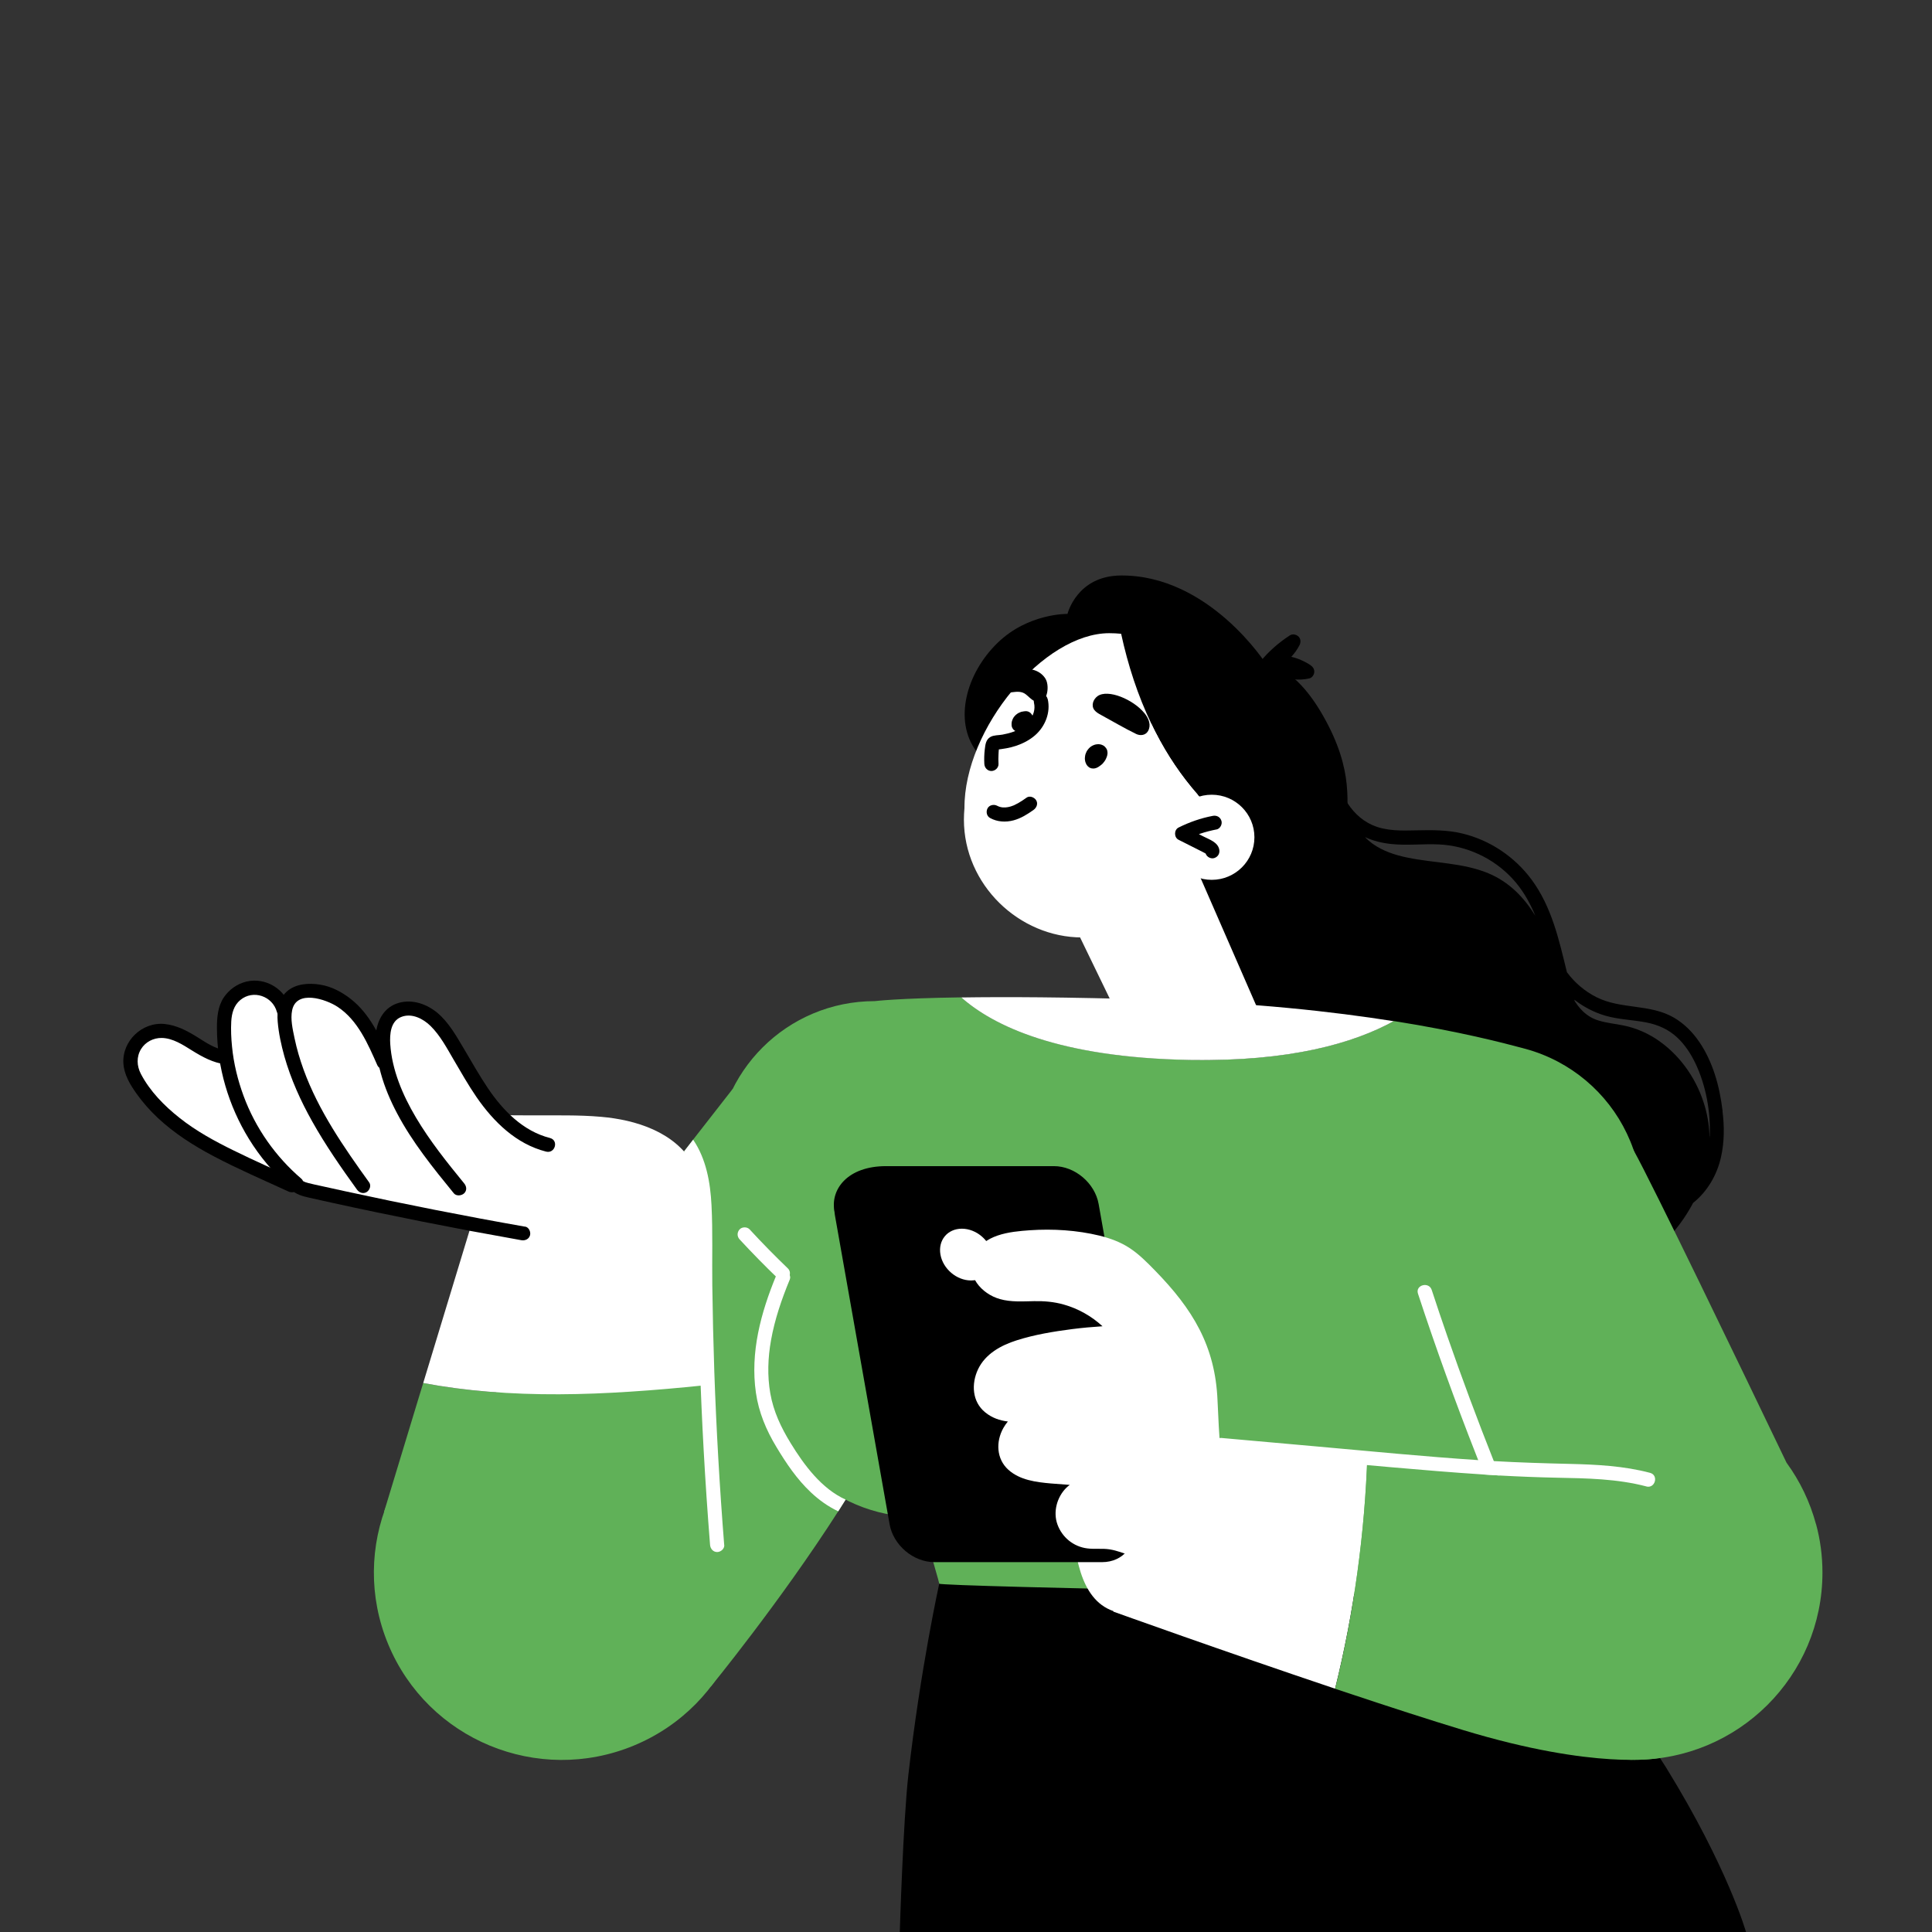 <svg width="141" height="141" viewBox="0 0 141 141" fill="none" xmlns="http://www.w3.org/2000/svg">
<rect x="0" y="0" width="141" height="141" fill="#333333" stroke="none"/>
<g clip-path="url(#clip0_702_1897)">
<path d="M125.719 81.087C125.605 80.168 125.429 79.254 125.14 78.374C124.603 76.754 123.681 75.154 122.166 74.269C120.422 73.251 118.285 73.677 116.503 72.772C115.648 72.337 114.916 71.712 114.356 70.954C113.776 68.587 113.254 66.201 111.781 64.202C110.551 62.536 108.75 61.319 106.726 60.831C105.629 60.566 104.517 60.575 103.396 60.599C102.318 60.623 101.159 60.666 100.147 60.211C99.282 59.823 98.636 59.146 98.18 58.345C97.962 57.626 97.79 56.892 97.61 56.163C97.316 54.984 96.931 53.843 96.418 52.744C95.924 51.679 95.316 50.661 94.612 49.719C94.446 49.496 94.161 49.383 93.905 49.534C93.681 49.662 93.548 50.017 93.719 50.239C94.912 51.835 95.757 53.592 96.337 55.471C96.394 56.608 96.684 57.782 97.24 58.795C97.344 59.127 97.458 59.453 97.591 59.775C95.472 58.426 93.353 57.081 91.23 55.737C90.194 55.078 89.073 54.411 87.805 54.392C86.731 54.378 85.715 54.875 84.959 55.609C83.154 57.356 83.102 60.003 83.339 62.332C83.596 64.87 84.152 67.375 84.912 69.808C85.681 72.256 86.65 74.643 87.715 76.972C88.722 79.183 89.795 81.371 90.94 83.511C92.935 87.242 95.406 91.034 99.187 93.17C101.391 94.415 103.895 94.917 106.399 95.106C108.878 95.291 111.396 95.206 113.829 94.676C116.128 94.174 118.327 93.236 120.185 91.787C121.577 90.703 122.745 89.344 123.567 87.787C124.603 86.967 125.311 85.746 125.601 84.448C125.848 83.345 125.852 82.209 125.71 81.091L125.719 81.087ZM108.636 63.738C106.764 62.962 104.698 62.995 102.736 62.593C101.824 62.408 100.931 62.119 100.166 61.57C99.971 61.428 99.786 61.267 99.62 61.092C100.218 61.371 100.864 61.527 101.548 61.598C102.698 61.717 103.857 61.575 105.011 61.627C107.026 61.717 108.964 62.616 110.342 64.084C111.097 64.884 111.634 65.831 112.052 66.835C111.23 65.5 110.142 64.368 108.631 63.738H108.636ZM124.774 82.895C124.774 82.948 124.769 83 124.764 83.052C124.755 82.299 124.646 81.546 124.441 80.812C123.905 78.904 122.755 77.171 121.14 76.011C120.361 75.448 119.453 75.04 118.513 74.846C117.905 74.718 117.282 74.666 116.688 74.486C116.171 74.335 115.743 74.055 115.382 73.662C115.216 73.483 115.068 73.284 114.931 73.075C114.921 73.037 114.907 73 114.897 72.962C115.567 73.478 116.323 73.88 117.144 74.122C118.133 74.411 119.168 74.425 120.171 74.624C121.007 74.789 121.767 75.126 122.394 75.708C122.964 76.238 123.391 76.892 123.729 77.592C124.498 79.198 124.85 81.125 124.779 82.895H124.774Z" fill="black"/>
<path d="M98.274 60.854C98.274 65.745 85.704 59.566 80.796 59.566C75.889 59.566 74.169 58.738 71.243 54.808C69.609 52.616 70.478 49.169 72.811 46.91C75.043 44.746 77.908 44.803 77.908 44.803C77.908 44.803 78.587 42.014 81.813 42C88.264 41.967 92.397 48.454 92.397 48.454C92.397 48.454 94.445 48.482 96.587 52.284C98.858 56.309 98.278 58.652 98.278 60.854H98.274Z" fill="black"/>
<path d="M87.602 59.818C87.602 59.979 87.602 60.14 87.588 60.301C87.331 64.823 83.573 68.416 78.975 68.416C74.376 68.416 70.348 64.567 70.348 59.818C70.348 59.543 70.362 59.269 70.386 58.994C70.804 54.629 74.49 51.215 78.975 51.215C80.87 51.215 82.618 51.821 84.044 52.853C84.139 53.061 84.243 53.265 84.348 53.469C85.179 55.093 86.205 56.622 87.412 57.995C87.54 58.582 87.607 59.193 87.607 59.818H87.602Z" fill="white"/>
<path d="M88.434 59.09C88.187 59.52 87.902 59.928 87.589 60.302C86.007 62.2 83.622 63.408 80.952 63.408C76.187 63.408 70.42 63.744 70.387 58.995C70.354 53.143 76.192 46.211 80.952 46.211C81.242 46.211 81.537 46.225 81.822 46.254C82.316 48.526 83.033 50.756 84.045 52.859C84.14 53.067 84.244 53.27 84.349 53.474C85.18 55.098 86.206 56.627 87.413 58.001C87.741 58.375 88.088 58.744 88.444 59.094L88.434 59.09Z" fill="white"/>
<path d="M80.829 54.939C80.829 54.896 80.82 54.83 80.81 54.787C80.796 54.735 80.777 54.683 80.748 54.636C80.691 54.546 80.625 54.475 80.53 54.413C80.52 54.408 80.511 54.404 80.501 54.399C80.454 54.375 80.401 54.352 80.349 54.337C80.211 54.3 80.083 54.309 79.945 54.337C79.922 54.342 79.903 54.352 79.879 54.356C79.817 54.38 79.751 54.404 79.694 54.437C79.618 54.48 79.546 54.536 79.485 54.598C79.466 54.617 79.451 54.636 79.437 54.655C79.394 54.707 79.352 54.759 79.318 54.816C79.309 54.835 79.294 54.854 79.29 54.877C79.261 54.939 79.233 55 79.214 55.062C79.209 55.086 79.204 55.105 79.2 55.128C79.19 55.194 79.176 55.266 79.176 55.332C79.176 55.355 79.176 55.379 79.176 55.403C79.185 55.469 79.19 55.535 79.209 55.602C79.209 55.616 79.219 55.625 79.223 55.64C79.242 55.687 79.261 55.739 79.285 55.786C79.299 55.81 79.318 55.834 79.333 55.853C79.337 55.857 79.361 55.895 79.38 55.914C79.39 55.924 79.394 55.924 79.404 55.933C79.456 55.99 79.513 56.028 79.575 56.047C79.618 56.07 79.66 56.08 79.708 56.08C79.765 56.094 79.827 56.089 79.884 56.08C79.941 56.066 79.955 56.066 79.969 56.061C80.031 56.037 80.097 56.014 80.154 55.976C80.192 55.952 80.235 55.924 80.273 55.895C80.321 55.862 80.363 55.829 80.406 55.791C80.449 55.758 80.487 55.715 80.52 55.673C80.582 55.597 80.644 55.521 80.686 55.436C80.729 55.351 80.767 55.261 80.796 55.171C80.796 55.157 80.805 55.142 80.805 55.128C80.815 55.076 80.829 55.015 80.829 54.958C80.829 54.948 80.829 54.944 80.829 54.934V54.939Z" fill="black"/>
<path d="M75.381 52.385C75.381 52.385 75.376 52.352 75.371 52.333C75.371 52.314 75.371 52.3 75.367 52.281C75.352 52.215 75.319 52.153 75.272 52.106C75.234 52.049 75.186 52.007 75.124 51.973C75.043 51.926 74.958 51.902 74.863 51.902C74.792 51.902 74.725 51.916 74.659 51.926C74.616 51.931 74.573 51.94 74.535 51.95C74.516 51.954 74.502 51.959 74.483 51.969C74.431 51.992 74.374 52.011 74.321 52.04C74.255 52.078 74.188 52.13 74.131 52.177C74.07 52.229 74.027 52.295 73.979 52.352C73.96 52.381 73.941 52.409 73.927 52.442C73.899 52.508 73.861 52.584 73.846 52.655C73.832 52.731 73.818 52.816 73.827 52.897C73.827 52.991 73.851 53.077 73.899 53.157C73.932 53.219 73.975 53.266 74.032 53.304C74.084 53.351 74.141 53.38 74.207 53.398C74.288 53.417 74.364 53.417 74.445 53.403C74.492 53.403 74.535 53.398 74.583 53.384C74.768 53.318 74.934 53.223 75.077 53.086C75.096 53.067 75.115 53.048 75.129 53.025C75.172 52.972 75.215 52.916 75.252 52.859C75.305 52.778 75.343 52.684 75.371 52.589C75.395 52.523 75.395 52.452 75.381 52.385Z" fill="black"/>
<path d="M88.433 64.212C90.154 64.212 91.549 62.821 91.549 61.106C91.549 59.391 90.154 58 88.433 58C86.712 58 85.316 59.391 85.316 61.106C85.316 62.821 86.712 64.212 88.433 64.212Z" fill="white"/>
<path d="M77.902 66.508L82.225 75.428H92.572L86.012 60.391L77.902 66.508Z" fill="white"/>
<path d="M68.547 115.574L107.668 116.507C107.668 116.507 117.098 121.696 121.597 129.002C126.1 136.303 127.426 141 127.426 141H65.668C65.668 141 65.91 132.941 66.295 129.523C67.169 121.829 68.547 115.574 68.547 115.574Z" fill="black"/>
<path d="M132.535 111.241C132.093 109.598 131.357 108.083 130.383 106.748C126.996 99.688 120.653 86.53 119.233 83.964C117.271 80.422 98.273 87.472 98.273 87.472L107.3 108.149C106.207 110.109 105.585 112.368 105.585 114.769C105.585 122.316 111.722 128.433 119.295 128.433C126.867 128.433 133.005 122.316 133.005 114.769C133.005 113.547 132.844 112.363 132.539 111.236L132.535 111.241Z" fill="#60B158"/>
<path d="M69.417 84.867C69.403 85.284 67.759 98.953 63.365 106.69C62.847 107.599 62.296 108.522 61.716 109.441C61.536 109.729 61.36 110.014 61.175 110.298C56.951 116.893 51.873 123.091 51.873 123.091L30.5 108.929L49.925 84.024L50.59 83.167L53.46 79.488C53.46 79.488 69.436 84.441 69.417 84.858V84.867Z" fill="#60B158"/>
<path d="M119.846 87.671C119.846 94.034 114.668 99.195 108.283 99.195C107.732 99.195 107.195 99.157 106.672 99.081L107.67 116.51C107.67 116.51 68.558 115.805 68.549 115.577C68.549 115.506 67.965 113.499 67.152 110.715C67.1 110.715 67.043 110.715 66.991 110.715C60.606 110.715 55.428 105.559 55.428 99.19C55.428 97.221 55.927 95.36 56.806 93.736C54.05 91.629 52.273 88.319 52.273 84.588C52.273 78.225 57.447 73.064 63.836 73.064C63.836 73.064 65.504 72.855 70.159 72.789C72.487 74.844 77.228 77.178 86.815 77.349C94.145 77.481 98.796 76.127 101.718 74.517C106.568 75.284 109.703 76.113 111.162 76.501C111.176 76.501 111.19 76.511 111.205 76.515C111.238 76.525 111.271 76.53 111.3 76.539C111.319 76.539 111.338 76.549 111.352 76.553C114.62 77.448 117.309 79.73 118.734 82.732C119.447 84.228 119.846 85.9 119.846 87.661V87.671Z" fill="#60B158"/>
<path d="M88.78 60.538C89.046 60.486 89.222 60.155 89.141 59.904C89.051 59.62 88.79 59.487 88.505 59.544C87.635 59.71 86.799 60.003 86.011 60.396C85.674 60.567 85.674 61.116 86.011 61.287C86.41 61.49 86.809 61.689 87.213 61.893C87.407 61.992 87.607 62.092 87.802 62.191C87.868 62.224 87.93 62.257 87.992 62.295C88.068 62.541 88.372 62.702 88.619 62.622C88.899 62.532 89.042 62.271 88.98 61.987C88.871 61.471 88.277 61.272 87.864 61.064C87.74 61.002 87.621 60.941 87.498 60.879C87.526 60.87 87.559 60.856 87.588 60.846C87.978 60.714 88.377 60.614 88.78 60.534V60.538Z" fill="black"/>
<path d="M76.46 51.023C76.308 50.374 75.31 50.649 75.462 51.297C75.685 52.258 74.83 53.087 73.985 53.395C73.719 53.494 73.443 53.561 73.163 53.613C72.887 53.665 72.54 53.641 72.293 53.778C71.947 53.968 71.913 54.342 71.871 54.692C71.828 55.043 71.819 55.398 71.838 55.753C71.852 56.032 72.066 56.269 72.355 56.269C72.621 56.269 72.887 56.032 72.873 55.753C72.859 55.516 72.859 55.279 72.873 55.047C72.878 54.962 72.883 54.811 72.897 54.692C72.949 54.688 73.001 54.678 73.054 54.673C73.182 54.654 73.31 54.635 73.438 54.612C73.681 54.569 73.918 54.508 74.151 54.432C74.659 54.261 75.134 54.015 75.538 53.665C76.284 53.016 76.688 51.993 76.465 51.023H76.46Z" fill="black"/>
<path d="M75.621 58.402C75.479 58.184 75.146 58.047 74.914 58.217C74.724 58.355 74.534 58.482 74.329 58.601C74.22 58.662 74.111 58.719 74.001 58.771C73.897 58.814 73.84 58.833 73.778 58.852C73.693 58.88 73.607 58.894 73.517 58.913C73.55 58.904 73.422 58.923 73.398 58.927C73.341 58.927 73.279 58.927 73.222 58.927C73.194 58.927 73.165 58.927 73.142 58.923C73.142 58.923 73.037 58.904 73.018 58.899C72.975 58.889 72.933 58.875 72.895 58.861C72.895 58.861 72.8 58.819 72.781 58.809C72.543 58.681 72.206 58.743 72.073 58.994C71.945 59.235 72.006 59.562 72.258 59.699C72.781 59.988 73.398 60.021 73.968 59.87C74.505 59.728 74.985 59.425 75.431 59.107C75.65 58.951 75.778 58.648 75.617 58.402H75.621Z" fill="black"/>
<path d="M83.515 52.038C82.712 51.053 80.859 50.262 80.099 50.807C79.79 51.029 79.615 51.484 79.866 51.815C79.995 51.981 80.18 52.085 80.365 52.184C81.211 52.644 82.052 53.146 82.921 53.567C83.225 53.714 83.605 53.666 83.785 53.354C84.018 52.942 83.871 52.473 83.519 52.038H83.515Z" fill="black"/>
<path d="M99.797 106.117C99.607 111.884 98.823 117.637 97.436 123.243C89.303 120.511 81.255 117.618 81.255 117.618V117.58C78.709 116.7 78.457 113.158 78.21 110.914C78.049 109.418 77.959 107.912 77.954 106.406C77.944 104.962 78.025 103.485 78.448 102.098C78.809 100.909 79.431 99.773 80.343 98.921C81.241 98.078 82.723 97.211 83.973 97.756C85.141 98.267 85.502 99.792 85.883 100.876C86.377 102.277 86.828 103.703 87.189 105.147C87.222 105.275 87.251 105.407 87.284 105.535L99.802 106.117H99.797Z" fill="white"/>
<path d="M81.885 113.183H69.638C68.104 113.183 66.645 111.942 66.374 110.418L60.892 88.339C60.622 86.81 61.838 85.106 64.669 85.106H76.916C78.451 85.106 79.909 86.346 80.18 87.871L84.17 110.418C84.441 111.947 83.415 113.183 81.885 113.183Z" fill="black"/>
<path d="M80.435 114.007H68.188C66.654 114.007 65.195 112.767 64.924 111.242L60.934 88.695C60.663 87.165 61.689 85.93 63.219 85.93H75.466C77.001 85.93 78.459 87.17 78.73 88.695L82.72 111.242C82.991 112.771 81.965 114.007 80.435 114.007Z" fill="black"/>
<path d="M72.431 91.561C72.616 92.608 71.918 93.45 70.868 93.45C69.818 93.45 68.82 92.603 68.635 91.561C68.45 90.515 69.148 89.672 70.198 89.672C71.248 89.672 72.246 90.519 72.431 91.561Z" fill="white"/>
<path d="M122.473 107.171L121.029 128.308C121.029 128.308 116.487 129.207 106.796 126.267C104.288 125.505 101.366 124.558 98.416 123.573C98.088 123.464 97.765 123.355 97.438 123.246C98.825 117.64 99.609 111.887 99.799 106.125L100.829 106.172L122.468 107.176L122.473 107.171Z" fill="#60B158"/>
<path d="M109.433 107.681C109.053 107.657 108.673 107.634 108.298 107.61C108.155 107.26 108.018 106.909 107.88 106.559C107.832 106.436 107.78 106.308 107.733 106.185C106.208 102.302 104.787 98.377 103.486 94.414C103.277 93.779 104.279 93.51 104.488 94.139C104.858 95.271 105.238 96.398 105.628 97.52C106.692 100.583 107.823 103.618 109.02 106.635C109.158 106.985 109.296 107.335 109.443 107.686L109.433 107.681Z" fill="white"/>
<path d="M120.149 108.48C118.02 107.921 115.811 107.888 113.621 107.845C112.225 107.817 110.828 107.76 109.436 107.684C109.056 107.661 108.676 107.637 108.301 107.613C106.016 107.466 103.731 107.272 101.445 107.073C97.341 106.709 93.232 106.34 89.127 105.975C88.847 105.951 88.609 105.757 88.609 105.459C88.609 105.198 88.847 104.919 89.127 104.943C91.465 105.151 93.802 105.359 96.139 105.568C100.049 105.918 103.959 106.302 107.878 106.562C108.073 106.576 108.272 106.591 108.467 106.6C108.647 106.614 108.828 106.624 109.013 106.633C110.861 106.737 112.704 106.794 114.557 106.837C116.524 106.884 118.514 106.984 120.424 107.49C121.07 107.661 120.795 108.655 120.149 108.484V108.48Z" fill="white"/>
<path d="M89.659 112.862C89.478 113.355 89.037 113.771 88.533 113.913C88.281 114.112 87.991 114.268 87.668 114.349C87.098 114.496 86.5 114.453 85.925 114.382C84.761 114.235 83.64 113.961 82.542 113.553C82.034 113.364 81.521 113.16 80.98 113.075C80.438 112.99 79.892 113.075 79.345 113.004C78.343 112.876 77.516 112.199 77.174 111.257C76.842 110.343 77.136 109.259 77.82 108.582C77.901 108.501 77.982 108.435 78.072 108.369C77.616 108.336 77.155 108.302 76.699 108.265C75.616 108.17 74.433 108.023 73.592 107.266C72.713 106.475 72.671 105.215 73.222 104.226C73.322 104.051 73.431 103.89 73.554 103.743C72.965 103.672 72.4 103.482 71.901 103.075C70.942 102.299 70.88 100.987 71.379 99.931C71.911 98.809 73.055 98.18 74.196 97.82C75.502 97.403 76.885 97.176 78.238 97.001C78.98 96.906 79.721 96.84 80.462 96.792C79.659 96.053 78.69 95.504 77.63 95.206C76.922 95.007 76.215 94.946 75.478 94.96C74.647 94.974 73.787 95.04 72.975 94.808C71.63 94.43 70.452 93.09 71.065 91.66C71.735 90.088 73.673 89.889 75.165 89.785C76.851 89.671 78.595 89.78 80.243 90.178C81.008 90.367 81.773 90.646 82.438 91.082C83.132 91.537 83.711 92.128 84.286 92.716C87.027 95.523 88.69 98.208 88.856 102.199C88.96 104.723 89.127 107.199 89.478 109.695C89.497 109.846 89.521 109.993 89.545 110.144C89.559 110.177 89.578 110.206 89.592 110.239C89.654 110.386 89.673 110.542 89.626 110.679C89.659 110.892 89.692 111.11 89.721 111.328C89.792 111.835 89.839 112.365 89.659 112.857V112.862Z" fill="white"/>
<path d="M101.718 74.524C98.792 76.134 94.146 77.488 86.816 77.356C77.229 77.181 72.483 74.851 70.16 72.796C73.31 72.749 77.823 72.763 84.117 72.957C91.438 73.175 97.296 73.828 101.723 74.529L101.718 74.524Z" fill="white"/>
<path d="M46.246 127.399C53.241 124.511 56.563 116.517 53.666 109.545C50.768 102.573 42.748 99.262 35.752 102.15C28.757 105.038 25.435 113.031 28.333 120.003C31.23 126.976 39.25 130.287 46.246 127.399Z" fill="#60B158"/>
<path d="M51.348 102.135C51.253 108.097 51.115 114.342 51.286 114.441C51.562 114.597 28.027 110.346 28.027 110.346L30.583 101.927L30.887 100.938C32.455 101.231 34.037 101.439 35.628 101.567C39.077 101.847 42.545 101.79 45.999 101.567C47.79 101.454 49.581 101.293 51.367 101.108C51.362 101.449 51.353 101.794 51.353 102.14L51.348 102.135Z" fill="#60B158"/>
<path d="M95.671 48.564C95.238 48.27 94.749 48.057 94.241 47.934C94.478 47.678 94.687 47.389 94.844 47.077C94.944 46.878 94.939 46.613 94.763 46.452C94.597 46.3 94.336 46.244 94.136 46.371C93.324 46.897 92.588 47.541 91.975 48.289C91.804 48.497 91.756 48.819 91.975 49.018C92.165 49.193 92.526 49.241 92.706 49.018C92.754 48.961 92.801 48.909 92.844 48.852C92.873 48.852 92.906 48.852 92.934 48.852C92.963 48.985 93.044 49.099 93.172 49.175C93.894 49.582 94.735 49.695 95.542 49.515C95.742 49.473 95.889 49.279 95.913 49.084C95.942 48.871 95.842 48.691 95.666 48.568L95.671 48.564Z" fill="black"/>
<path d="M42.986 86.879C43.038 87.391 43.038 87.907 42.91 88.409C42.72 89.162 42.202 89.81 41.494 90.137C40.202 90.734 38.72 90.487 37.38 90.189C35.76 89.829 34.192 89.28 32.605 88.811C31.812 88.579 31.019 88.366 30.206 88.205C30.173 88.215 30.14 88.219 30.102 88.229C29.898 88.257 29.703 88.205 29.551 88.091C28.919 87.992 28.278 87.93 27.641 87.845C27.138 87.774 26.639 87.675 26.149 87.556C23.28 87.154 20.819 86.221 18.135 85.127C16.52 84.469 14.967 83.868 13.541 82.859C12.815 82.343 12.069 81.657 11.423 81.051C10.791 80.459 10.406 79.739 9.969 78.987C9.532 78.234 9.242 77.651 9.499 76.794C9.736 76.004 10.126 75.701 10.91 75.464C12.644 74.943 13.047 75.701 14.53 76.392C15.261 76.733 15.708 76.747 16.107 77.097C15.969 76.482 16.04 76.704 15.993 76.07C15.883 74.654 15.931 72.836 17.56 72.32C18.815 71.922 19.945 72.594 20.724 73.522C20.962 73.201 21.261 72.94 21.632 72.765C22.282 72.462 23.028 72.443 23.717 72.637C25.195 73.04 26.116 74.304 26.895 75.525C27.351 76.236 27.822 76.936 28.32 77.613C28.254 77.419 28.197 77.225 28.145 77.031C27.864 75.975 27.741 75.042 28.482 74.181C29.195 73.362 29.964 73.253 30.867 73.778C31.76 74.299 32.724 75.255 33.237 76.127C33.722 76.941 34.321 77.561 34.762 78.399C35.613 80.004 36.563 81.671 38.145 82.665C39.071 83.248 40.121 83.603 41.047 84.195C41.636 84.569 42.164 85.033 42.548 85.596C42.682 85.662 42.791 85.771 42.819 85.918C42.834 85.989 42.848 86.06 42.857 86.131C42.91 86.245 42.957 86.359 43 86.482C43.052 86.638 43.033 86.77 42.967 86.87L42.986 86.879Z" fill="white"/>
<path d="M51.181 88.471C50.92 89.669 50.084 90.659 48.996 91.208C46.45 92.491 43.595 91.468 41.105 90.573C38.568 89.664 36.074 88.552 34.036 86.752C33.856 86.591 33.837 86.397 33.908 86.232C33.466 85.531 33.134 84.764 32.953 83.949C32.83 83.386 32.725 82.756 32.825 82.179C32.906 81.7 33.243 81.26 33.704 81.123C33.865 80.862 34.226 80.73 34.488 81.019C34.91 81.487 35.694 81.383 36.26 81.388C37.12 81.388 37.975 81.397 38.83 81.402C40.502 81.412 42.188 81.359 43.856 81.506C46.402 81.724 49.215 82.605 50.583 84.939C51.2 85.99 51.438 87.278 51.176 88.476L51.181 88.471Z" fill="white"/>
<path d="M51.367 101.106C49.58 101.29 47.789 101.451 45.998 101.565C42.545 101.792 39.077 101.849 35.628 101.565C34.041 101.437 32.454 101.229 30.887 100.935L35.105 87.053L51.01 85.836C51.01 85.836 51.281 87.777 51.404 93.061C51.447 94.856 51.414 97.881 51.371 101.096L51.367 101.106Z" fill="white"/>
<path d="M52.858 112.754C52.882 113.033 52.601 113.27 52.34 113.27C52.045 113.27 51.846 113.029 51.822 112.754C51.637 110.434 51.48 108.114 51.352 105.789C51.124 101.656 50.991 97.517 50.943 93.374C50.924 91.49 50.995 89.591 50.877 87.716C50.796 86.452 50.573 85.131 49.922 84.033L50.587 83.176C51.537 84.577 51.841 86.277 51.927 87.963C52.026 89.899 51.96 91.85 51.984 93.787C52.012 95.889 52.06 97.996 52.131 100.098C52.278 104.321 52.52 108.54 52.853 112.754H52.858Z" fill="white"/>
<path d="M40.139 83.052C38.172 82.555 36.709 81.044 35.621 79.439C34.98 78.492 34.429 77.498 33.844 76.518C33.303 75.609 32.752 74.619 31.925 73.923C31.16 73.284 30.115 72.905 29.108 73.189C28.068 73.483 27.55 74.406 27.436 75.401C27.327 76.367 27.536 77.399 27.792 78.327C28.068 79.335 28.481 80.306 28.97 81.234C30.087 83.355 31.607 85.235 33.122 87.091C33.303 87.309 33.683 87.271 33.873 87.091C34.096 86.873 34.053 86.579 33.873 86.362C32.614 84.823 31.365 83.26 30.353 81.551C29.388 79.922 28.605 78.09 28.481 76.196C28.438 75.495 28.495 74.534 29.274 74.222C30.049 73.909 30.89 74.35 31.426 74.88C32.13 75.576 32.609 76.485 33.099 77.323C33.645 78.251 34.172 79.189 34.785 80.079C36.016 81.859 37.664 83.492 39.854 84.046C40.514 84.212 40.795 83.218 40.134 83.052H40.139Z" fill="black"/>
<path d="M28.438 77.236C27.745 75.664 26.994 74.002 25.607 72.913C24.956 72.402 24.196 71.995 23.369 71.862C22.533 71.725 21.564 71.786 20.909 72.383C20.31 72.927 20.201 73.803 20.267 74.566C20.338 75.413 20.524 76.265 20.752 77.085C21.222 78.751 21.944 80.347 22.79 81.852C23.759 83.581 24.89 85.209 26.049 86.814C26.21 87.042 26.5 87.151 26.756 86.999C26.98 86.867 27.108 86.521 26.942 86.294C25.094 83.727 23.246 81.062 22.158 78.069C21.887 77.321 21.659 76.554 21.498 75.778C21.364 75.129 21.184 74.386 21.322 73.723C21.64 72.212 23.778 72.913 24.638 73.481C26.12 74.457 26.856 76.199 27.545 77.757C27.659 78.013 28.03 78.069 28.253 77.942C28.519 77.785 28.552 77.492 28.438 77.236Z" fill="black"/>
<path d="M38.307 89.522C33.922 88.75 29.552 87.888 25.2 86.941C24.602 86.814 24.003 86.681 23.41 86.548C23.11 86.482 22.811 86.421 22.516 86.345C22.374 86.307 22.236 86.269 22.113 86.193C22.089 86.132 22.051 86.075 21.998 86.028C20.108 84.413 18.64 82.32 17.78 79.991C17.352 78.831 17.053 77.614 16.934 76.388C16.873 75.781 16.844 75.161 16.877 74.55C16.911 73.959 17.063 73.376 17.538 72.983C18.478 72.202 19.894 72.699 20.208 73.854C20.379 74.494 21.381 74.224 21.205 73.58C20.835 72.202 19.4 71.307 17.998 71.634C17.319 71.79 16.711 72.226 16.326 72.803C15.894 73.457 15.828 74.276 15.832 75.038C15.842 77.874 16.678 80.701 18.165 83.116C18.963 84.413 19.956 85.597 21.101 86.605C21.124 86.672 21.162 86.738 21.224 86.799C21.581 87.164 22.06 87.296 22.545 87.405C23.091 87.529 23.637 87.652 24.189 87.77C25.3 88.016 26.417 88.253 27.528 88.485C29.756 88.949 31.994 89.394 34.231 89.816C35.5 90.052 36.773 90.284 38.046 90.511C38.322 90.559 38.602 90.436 38.683 90.152C38.749 89.901 38.597 89.564 38.322 89.517L38.307 89.522Z" fill="black"/>
<path d="M21.566 86.058C20.056 85.367 18.54 84.695 17.048 83.961C15.666 83.284 14.298 82.536 13.091 81.575C11.984 80.699 10.944 79.638 10.284 78.379C9.98 77.796 9.946 77.129 10.298 76.556C10.616 76.04 11.205 75.741 11.804 75.751C12.611 75.765 13.343 76.248 14.003 76.66C14.773 77.138 15.547 77.564 16.459 77.678C16.74 77.711 16.977 77.417 16.977 77.162C16.977 76.854 16.74 76.679 16.459 76.646C15.69 76.551 15.01 76.073 14.374 75.675C13.647 75.225 12.887 74.823 12.022 74.733C10.379 74.562 8.896 75.973 9.006 77.621C9.063 78.44 9.495 79.155 9.961 79.813C10.417 80.452 10.939 81.044 11.509 81.579C12.716 82.711 14.122 83.606 15.581 84.377C17.357 85.315 19.215 86.115 21.039 86.953C21.291 87.072 21.595 87.024 21.747 86.769C21.875 86.546 21.818 86.181 21.561 86.063L21.566 86.058Z" fill="black"/>
<path d="M57.503 92.574C56.543 91.65 55.612 90.704 54.71 89.723C54.524 89.525 54.163 89.525 53.978 89.723C53.783 89.936 53.783 90.24 53.978 90.453C54.881 91.428 55.812 92.38 56.772 93.303C56.966 93.492 57.313 93.511 57.503 93.303C57.688 93.099 57.712 92.773 57.503 92.574Z" fill="white"/>
<path d="M61.718 109.443C61.538 109.731 61.362 110.015 61.177 110.3C60.445 109.954 59.775 109.476 59.177 108.912C58.165 107.961 57.376 106.791 56.663 105.603C55.918 104.372 55.371 103.069 55.167 101.64C54.744 98.699 55.528 95.802 56.645 93.098C56.749 92.838 56.987 92.658 57.281 92.738C57.528 92.804 57.751 93.112 57.642 93.373C57.048 94.812 56.54 96.289 56.269 97.819C56.041 99.088 55.994 100.413 56.217 101.687C56.45 103.017 57.001 104.177 57.704 105.323C58.682 106.919 59.961 108.652 61.718 109.443Z" fill="white"/>
<path d="M76.312 49.552C75.946 48.936 75.176 48.714 74.502 48.875C74.041 48.984 72.972 49.632 73.134 50.186C73.219 50.48 73.447 50.593 73.704 50.546C73.761 50.537 73.823 50.527 73.879 50.518C74.236 50.475 74.573 50.442 74.872 50.679C75.072 50.835 75.243 51.039 75.471 51.152C76.416 51.616 76.644 50.115 76.312 49.557V49.552Z" fill="black"/>
</g>
<defs>
<clipPath id="clip0_702_1897">
<rect width="124" height="99" fill="white" transform="translate(9 42)"/>
</clipPath>
</defs>
</svg>
